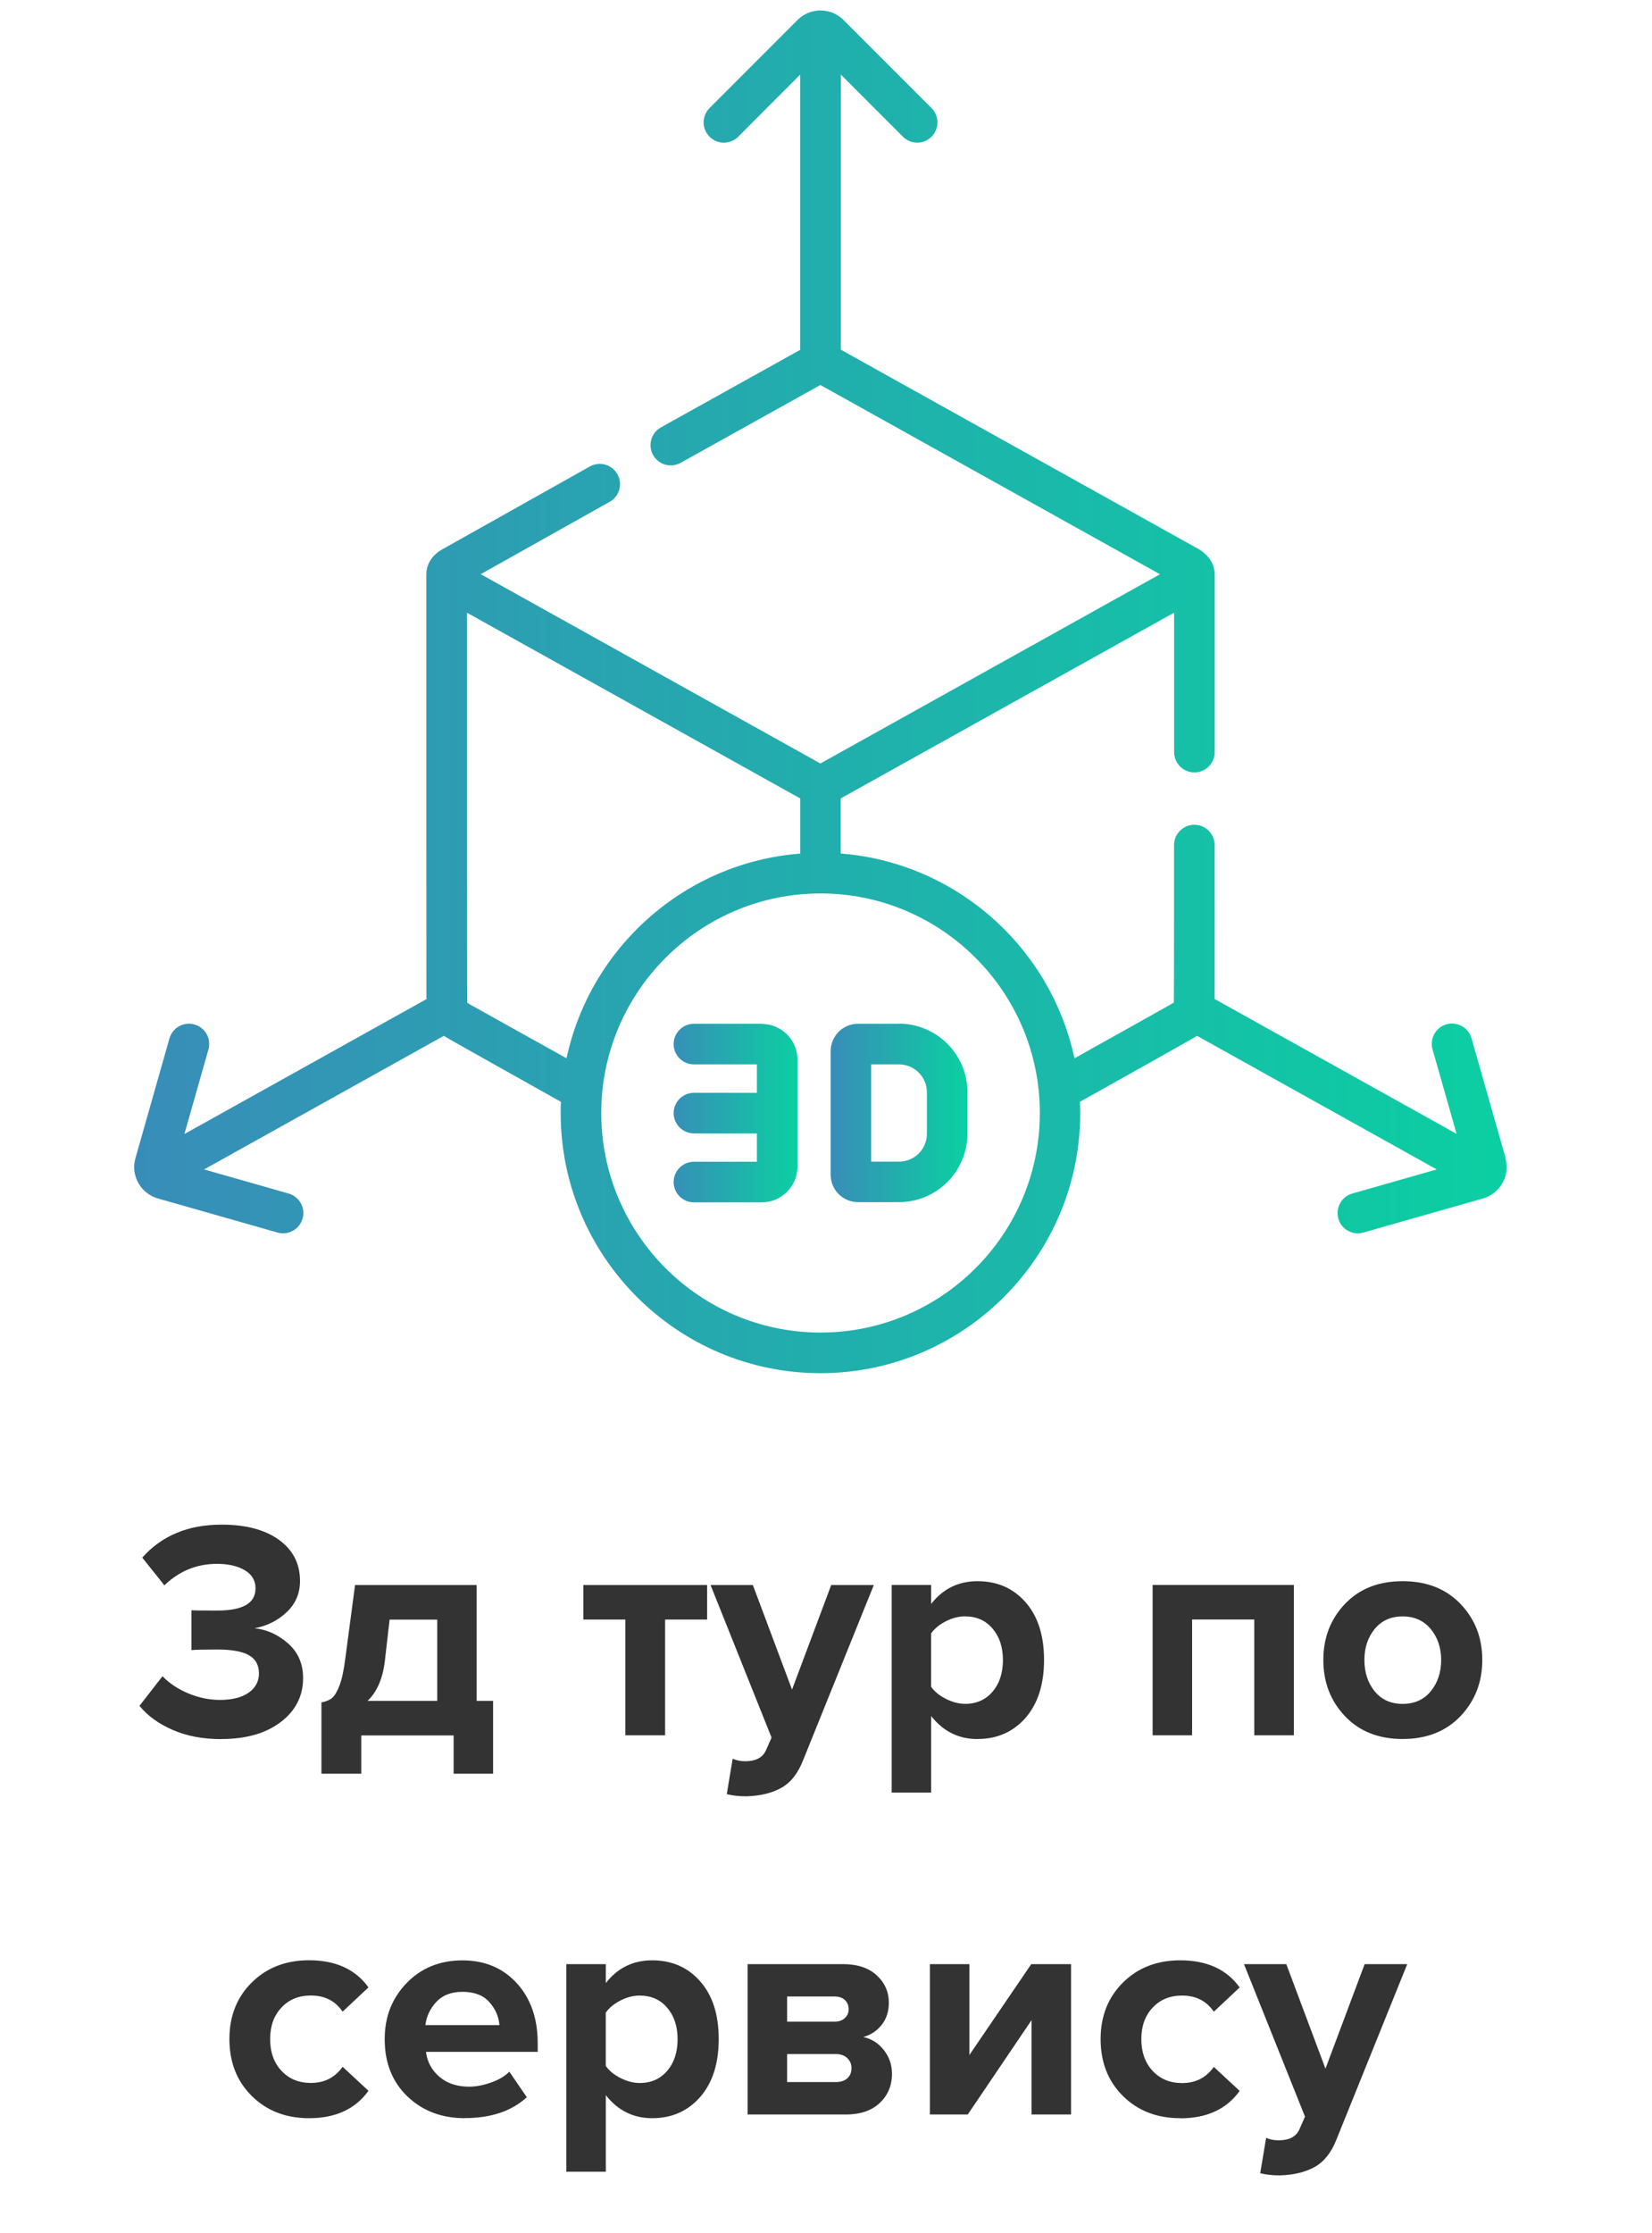 <?xml version="1.0" encoding="UTF-8"?>
<!DOCTYPE svg PUBLIC "-//W3C//DTD SVG 1.1//EN" "http://www.w3.org/Graphics/SVG/1.1/DTD/svg11.dtd">
<!-- Creator: CorelDRAW 2020 (64-Bit) -->
<svg xmlns="http://www.w3.org/2000/svg" xml:space="preserve" width="13.123mm" height="17.727mm" version="1.1" style="shape-rendering:geometricPrecision; text-rendering:geometricPrecision; image-rendering:optimizeQuality; fill-rule:evenodd; clip-rule:evenodd"
viewBox="0 0 279.18 377.13"
 xmlns:xlink="http://www.w3.org/1999/xlink"
 xmlns:xodm="http://www.corel.com/coreldraw/odm/2003">
 <defs>
  <style type="text/css">
   <![CDATA[
    .fil4 {fill:none}
    .fil3 {fill:#333333;fill-rule:nonzero}
    .fil0 {fill:url(#id0);fill-rule:nonzero}
    .fil1 {fill:url(#id1);fill-rule:nonzero}
    .fil2 {fill:url(#id2);fill-rule:nonzero}
   ]]>
  </style>
  <linearGradient id="id0" gradientUnits="userSpaceOnUse" x1="140.32" y1="187.62" x2="162.93" y2="187.62">
   <stop offset="0" style="stop-opacity:1; stop-color:#388DB8"/>
   <stop offset="1" style="stop-opacity:1; stop-color:#0BCFA2"/>
  </linearGradient>
  <linearGradient id="id1" gradientUnits="userSpaceOnUse" xlink:href="#id0" x1="113.01" y1="187.62" x2="134.67" y2="187.62">
  </linearGradient>
  <linearGradient id="id2" gradientUnits="userSpaceOnUse" xlink:href="#id0" x1="22.77" y1="116.03" x2="254.11" y2="116.03">
  </linearGradient>
 </defs>
 <g id="Слой_x0020_1">
  <g id="_3026653068112">
   <g id="_1796671878128">
    <g>
     <g>
      <path class="fil0" d="M151.92 172.9l-6.93 0c-2.54,0 -4.61,2.07 -4.61,4.62l0 20.89c0,2.54 2.07,4.61 4.61,4.61l6.93 0c6.38,0 11.57,-5.18 11.57,-11.56l0 -7.02c0,-6.37 -5.19,-11.56 -11.57,-11.56l0 0 0 0.01zm4.72 18.58c0,2.6 -2.12,4.71 -4.72,4.71l-4.7 0 0 -16.43 4.7 0c2.6,0 4.72,2.11 4.72,4.71l0 7.02 0 -0.01z"/>
      <path class="fil1" d="M128.72 172.9l-11.45 0c-1.89,0 -3.43,1.54 -3.43,3.43 0,1.89 1.54,3.43 3.43,3.43l10.64 0 0 4.8 -10.64 0c-1.89,0 -3.43,1.54 -3.43,3.42 0,1.89 1.54,3.43 3.43,3.43l10.64 0 0 4.79 -10.64 0c-1.89,0 -3.43,1.54 -3.43,3.43 0,1.89 1.54,3.43 3.43,3.43l11.45 0c3.34,0 6.05,-2.71 6.05,-6.05l0 -18.04c0,-3.34 -2.71,-6.05 -6.05,-6.05l0 -0.02z"/>
      <path class="fil2" d="M254.44 195.58l-5.76 -20.23c-0.52,-1.82 -2.41,-2.87 -4.23,-2.36 -1.82,0.52 -2.87,2.41 -2.36,4.23l4.07 14.27 -40.9 -22.78c0.02,-0.5 0.01,-25.99 0.01,-25.99 0,-1.89 -1.54,-3.43 -3.43,-3.43 -1.89,0 -3.43,1.54 -3.43,3.43 0,0 0.01,26.19 -0.04,26.61 -0.13,0.1 -16.79,9.4 -16.79,9.4 -4.01,-18.73 -19.99,-33.06 -39.5,-34.58l0 -9.31 56.34 -31.37 0 23.55c0,1.89 1.54,3.43 3.43,3.43 1.89,0 3.43,-1.54 3.43,-3.43l0 -30.07c-0.05,-1.71 -0.95,-3.12 -2.7,-4.21l-60.48 -33.68 0 -46.47 10.48 10.49c0.67,0.67 1.54,1.01 2.42,1.01 0.88,0 1.75,-0.33 2.42,-1 1.34,-1.34 1.34,-3.5 0,-4.84l-14.86 -14.86c-1.02,-1.04 -2.43,-1.62 -3.9,-1.62 -1.47,0 -2.85,0.57 -3.89,1.61l-14.86 14.87c-1.34,1.34 -1.34,3.5 0,4.84 1.34,1.34 3.5,1.34 4.84,0l10.48 -10.49 0 46.48 -23.54 13.1c-1.65,0.92 -2.24,3 -1.33,4.66 0.92,1.65 3,2.24 4.66,1.33l23.62 -13.15 57.39 31.96 -57.39 31.96 -57.4 -31.97 21.79 -12.22c1.65,-0.92 2.23,-3.01 1.31,-4.66 -0.92,-1.65 -3.01,-2.23 -4.66,-1.31l-24.93 13.99c-1.71,0.95 -2.7,2.5 -2.7,4.22 0,0.01 0,0.02 0,0.02 0,0 -0.01,71.24 0.01,71.73l-40.9 22.78 4.06 -14.27c0.52,-1.82 -0.54,-3.71 -2.36,-4.23 -1.82,-0.52 -3.71,0.54 -4.23,2.36l-5.75 20.25c-0.4,1.4 -0.22,2.88 0.49,4.15 0.71,1.27 1.92,2.23 3.3,2.62l20.23 5.76c0.31,0.1 0.63,0.13 0.94,0.13 1.49,0 2.86,-0.98 3.29,-2.49 0.52,-1.82 -0.54,-3.71 -2.36,-4.23l-14.28 -4.07 40.51 -22.56c0.43,0.32 19.79,11.14 19.79,11.14 -0.03,0.63 -0.04,1.26 -0.04,1.9 0,24.22 19.7,43.93 43.9,43.93 24.21,0 43.9,-19.71 43.9,-43.93 0,-0.64 -0.02,-1.27 -0.05,-1.9 0,0 19.37,-10.82 19.8,-11.14l40.5 22.56 -14.27 4.07c-1.82,0.52 -2.87,2.41 -2.36,4.23 0.42,1.51 1.8,2.49 3.29,2.49 0.31,0 0.63,-0.05 0.94,-0.13l20.23 -5.76c1.38,-0.4 2.58,-1.35 3.29,-2.62 0.71,-1.28 0.88,-2.75 0.49,-4.16l0 0 -0.01 -0.01zm-174.59 -25.69c-0.5,-0.27 -0.75,-0.45 -0.89,-0.55 -0.05,-0.42 -0.04,-65.86 -0.04,-65.86l56.32 31.37 0 9.31c-19.51,1.51 -35.49,15.84 -39.5,34.57l-15.88 -8.85 0 0zm58.82 55.16c-20.43,0 -37.06,-16.63 -37.06,-37.08 0,-20.45 16.63,-37.08 37.06,-37.08 20.43,0 37.06,16.63 37.06,37.08 0,20.45 -16.62,37.08 -37.06,37.08z"/>
     </g>
    </g>
    <path class="fil3" d="M37.39 293.71c-3.08,0 -5.81,-0.51 -8.2,-1.55 -2.38,-1.03 -4.25,-2.39 -5.62,-4.07l3.89 -5c1.19,1.23 2.67,2.2 4.42,2.92 1.75,0.72 3.5,1.08 5.26,1.08 2.1,0 3.74,-0.41 4.89,-1.23 1.16,-0.82 1.73,-1.9 1.73,-3.24 0,-1.41 -0.56,-2.43 -1.68,-3.07 -1.12,-0.65 -2.91,-0.97 -5.36,-0.97 -2.21,0 -3.66,0.03 -4.37,0.1l0 -6.73c0.43,0.04 1.87,0.05 4.37,0.05 4.31,0 6.46,-1.24 6.46,-3.74 0,-1.33 -0.6,-2.36 -1.82,-3.07 -1.21,-0.72 -2.78,-1.08 -4.7,-1.08 -3.4,0 -6.36,1.21 -8.88,3.63l-3.74 -4.68c3.29,-3.71 7.76,-5.57 13.41,-5.57 4.1,0 7.34,0.86 9.7,2.57 2.37,1.72 3.55,4.03 3.55,6.94 0,2.1 -0.75,3.86 -2.26,5.28 -1.51,1.42 -3.31,2.32 -5.42,2.71 2.07,0.21 3.95,1.06 5.65,2.55 1.7,1.49 2.55,3.44 2.55,5.86 0,3.05 -1.27,5.52 -3.79,7.44 -2.52,1.91 -5.87,2.86 -10.04,2.86l0 0.01zm16.93 5.84l0 -12.04c0.77,-0.14 1.37,-0.39 1.81,-0.76 0.44,-0.37 0.86,-1.08 1.27,-2.16 0.4,-1.07 0.72,-2.6 0.97,-4.6l1.63 -12.3 20.55 0 0 19.56 2.78 0 0 12.3 -6.67 0 0 -6.46 -15.61 0 0 6.46 -6.73 0 0 0zm11.52 -26.03l-0.79 6.89c-0.35,3.05 -1.33,5.33 -2.94,6.84l11.78 0 0 -13.72 -8.04 0zm46.57 19.55l-6.73 0 0 -19.55 -7.1 0 0 -5.83 20.92 0 0 5.83 -7.1 0 0 19.55zm10.41 9.94l1 -5.99c0.63,0.28 1.33,0.43 2.1,0.43 1.78,0 2.96,-0.61 3.52,-1.84l0.95 -2.16 -10.31 -25.76 7.15 0 6.62 17.66 6.62 -17.66 7.2 0 -11.93 29.54c-0.87,2.25 -2.11,3.81 -3.68,4.7 -1.58,0.89 -3.55,1.37 -5.94,1.44 -1.23,0 -2.33,-0.12 -3.31,-0.37l-0.01 0zm42.37 -9.31c-3.19,0 -5.8,-1.3 -7.83,-3.89l0 12.93 -6.67 0 0 -35.06 6.67 0 0 3.2c2,-2.56 4.61,-3.84 7.83,-3.84 3.33,0 6.04,1.18 8.12,3.55 2.09,2.37 3.13,5.62 3.13,9.75 0,4.13 -1.05,7.39 -3.13,9.78 -2.09,2.38 -4.79,3.57 -8.12,3.57l0 0zm-2.11 -5.94c1.93,0 3.48,-0.69 4.65,-2.05 1.17,-1.37 1.76,-3.15 1.76,-5.37 0,-2.17 -0.59,-3.94 -1.76,-5.31 -1.17,-1.37 -2.73,-2.05 -4.65,-2.05 -1.08,0 -2.17,0.28 -3.26,0.84 -1.08,0.56 -1.91,1.24 -2.47,2.05l0 8.99c0.56,0.81 1.39,1.49 2.5,2.05 1.11,0.56 2.18,0.84 3.24,0.84l-0 0zm55.57 5.31l-6.68 0 0 -19.56 -10.51 0 0 19.56 -6.67 0 0 -25.39 23.87 0 0 25.39 -0.01 0zm28.17 -3.24c-2.45,2.57 -5.71,3.86 -9.78,3.86 -4.06,0 -7.32,-1.29 -9.75,-3.86 -2.44,-2.57 -3.65,-5.74 -3.65,-9.49 0,-3.75 1.22,-6.91 3.65,-9.46 2.44,-2.56 5.69,-3.84 9.75,-3.84 4.07,0 7.32,1.28 9.78,3.84 2.45,2.56 3.68,5.71 3.68,9.46 0,3.75 -1.23,6.91 -3.68,9.49zm-14.51 -4.2c1.16,1.42 2.73,2.13 4.73,2.13 2,0 3.59,-0.71 4.75,-2.13 1.17,-1.42 1.76,-3.18 1.76,-5.28 0,-2.07 -0.59,-3.81 -1.76,-5.23 -1.17,-1.42 -2.76,-2.13 -4.75,-2.13 -2,0 -3.57,0.71 -4.73,2.13 -1.16,1.42 -1.73,3.16 -1.73,5.23 0,2.1 0.58,3.86 1.73,5.28zm-180.08 72.1c-3.93,0 -7.15,-1.25 -9.67,-3.74 -2.52,-2.49 -3.79,-5.69 -3.79,-9.62 0,-3.89 1.26,-7.08 3.79,-9.57 2.52,-2.49 5.74,-3.74 9.67,-3.74 4.48,0 7.84,1.52 10.04,4.58l-4.37 4.1c-1.23,-1.82 -3.02,-2.73 -5.36,-2.73 -2.04,0 -3.69,0.67 -4.97,2.03 -1.28,1.35 -1.92,3.13 -1.92,5.33 0,2.21 0.64,4 1.92,5.36 1.28,1.37 2.93,2.05 4.97,2.05 2.28,0 4.06,-0.91 5.36,-2.73l4.37 4.05c-2.21,3.09 -5.56,4.63 -10.04,4.63l0 0zm26.34 0c-3.93,0 -7.17,-1.23 -9.72,-3.68 -2.56,-2.45 -3.84,-5.68 -3.84,-9.67 0,-3.75 1.23,-6.91 3.7,-9.46 2.47,-2.56 5.62,-3.84 9.44,-3.84 3.79,0 6.85,1.29 9.19,3.86 2.35,2.57 3.53,5.95 3.53,10.12l0 1.47 -18.88 0c0.21,1.68 0.96,3.09 2.26,4.2 1.3,1.12 2.98,1.68 5.05,1.68 1.12,0 2.34,-0.23 3.65,-0.69 1.32,-0.46 2.36,-1.07 3.13,-1.84l2.95 4.31c-2.56,2.35 -6.05,3.52 -10.46,3.52l0 0zm5.83 -15.72c-0.11,-1.44 -0.67,-2.73 -1.71,-3.89 -1.03,-1.16 -2.55,-1.73 -4.54,-1.73 -1.89,0 -3.36,0.57 -4.42,1.71 -1.05,1.14 -1.67,2.45 -1.84,3.91l12.51 0 -0.01 0zm25.81 15.72c-3.19,0 -5.8,-1.3 -7.83,-3.89l0 12.93 -6.67 0 0 -35.06 6.67 0 0 3.2c2,-2.56 4.61,-3.84 7.83,-3.84 3.33,0 6.04,1.18 8.12,3.55 2.09,2.37 3.13,5.62 3.13,9.75 0,4.13 -1.05,7.39 -3.13,9.78 -2.09,2.38 -4.79,3.58 -8.12,3.58l0 0zm-2.11 -5.94c1.93,0 3.48,-0.69 4.65,-2.05 1.17,-1.37 1.76,-3.15 1.76,-5.36 0,-2.17 -0.59,-3.94 -1.76,-5.31 -1.17,-1.37 -2.73,-2.05 -4.65,-2.05 -1.08,0 -2.17,0.28 -3.26,0.84 -1.08,0.56 -1.91,1.24 -2.47,2.05l0 8.99c0.56,0.81 1.39,1.49 2.5,2.05 1.11,0.56 2.18,0.84 3.24,0.84l-0 0zm34.8 5.31l-16.56 0 0 -25.39 16.09 0c2.45,0 4.37,0.63 5.73,1.89 1.37,1.26 2.05,2.8 2.05,4.63 0,1.47 -0.4,2.71 -1.21,3.74 -0.81,1.01 -1.84,1.7 -3.1,2.05 1.4,0.31 2.56,1.05 3.47,2.21 0.91,1.16 1.37,2.49 1.37,4 0,2 -0.7,3.65 -2.08,4.94 -1.38,1.3 -3.3,1.94 -5.76,1.94l-0.01 -0.01zm-1.63 -5.47c0.81,0 1.44,-0.21 1.92,-0.63 0.47,-0.42 0.71,-1 0.71,-1.73 0,-0.67 -0.24,-1.23 -0.71,-1.68 -0.47,-0.46 -1.11,-0.69 -1.92,-0.69l-8.25 0 0 4.73 8.25 0 0 0zm-0.21 -10.2c0.7,0 1.27,-0.2 1.71,-0.6 0.44,-0.4 0.65,-0.91 0.65,-1.5 0,-0.63 -0.21,-1.15 -0.63,-1.55 -0.42,-0.4 -1,-0.6 -1.73,-0.6l-8.04 0 0 4.25 8.04 0 0 -0.01zm22.5 15.67l-6.41 0 0 -25.39 6.67 0 0 15.35 10.46 -15.35 6.72 0 0 25.39 -6.67 0 0 -15.93 -10.78 15.93zm35.9 0.63c-3.93,0 -7.15,-1.24 -9.67,-3.73 -2.52,-2.49 -3.79,-5.69 -3.79,-9.62 0,-3.89 1.27,-7.08 3.79,-9.57 2.52,-2.49 5.74,-3.74 9.67,-3.74 4.49,0 7.84,1.52 10.04,4.58l-4.37 4.1c-1.23,-1.82 -3.02,-2.73 -5.36,-2.73 -2.04,0 -3.69,0.67 -4.97,2.03 -1.28,1.35 -1.92,3.13 -1.92,5.33 0,2.21 0.64,4 1.92,5.37 1.28,1.37 2.93,2.05 4.97,2.05 2.28,0 4.06,-0.91 5.36,-2.73l4.37 4.05c-2.21,3.09 -5.56,4.63 -10.04,4.63l0 -0zm13.51 9.31l1 -5.99c0.63,0.28 1.33,0.42 2.1,0.42 1.78,0 2.96,-0.61 3.52,-1.84l0.95 -2.16 -10.31 -25.76 7.15 0 6.62 17.66 6.62 -17.66 7.2 0 -11.93 29.54c-0.87,2.25 -2.1,3.81 -3.68,4.7 -1.58,0.89 -3.55,1.37 -5.94,1.44 -1.23,0 -2.33,-0.12 -3.31,-0.37l-0.01 0z"/>
   </g>
   <rect class="fil4" width="279.18" height="377.13"/>
  </g>
 </g>
</svg>
